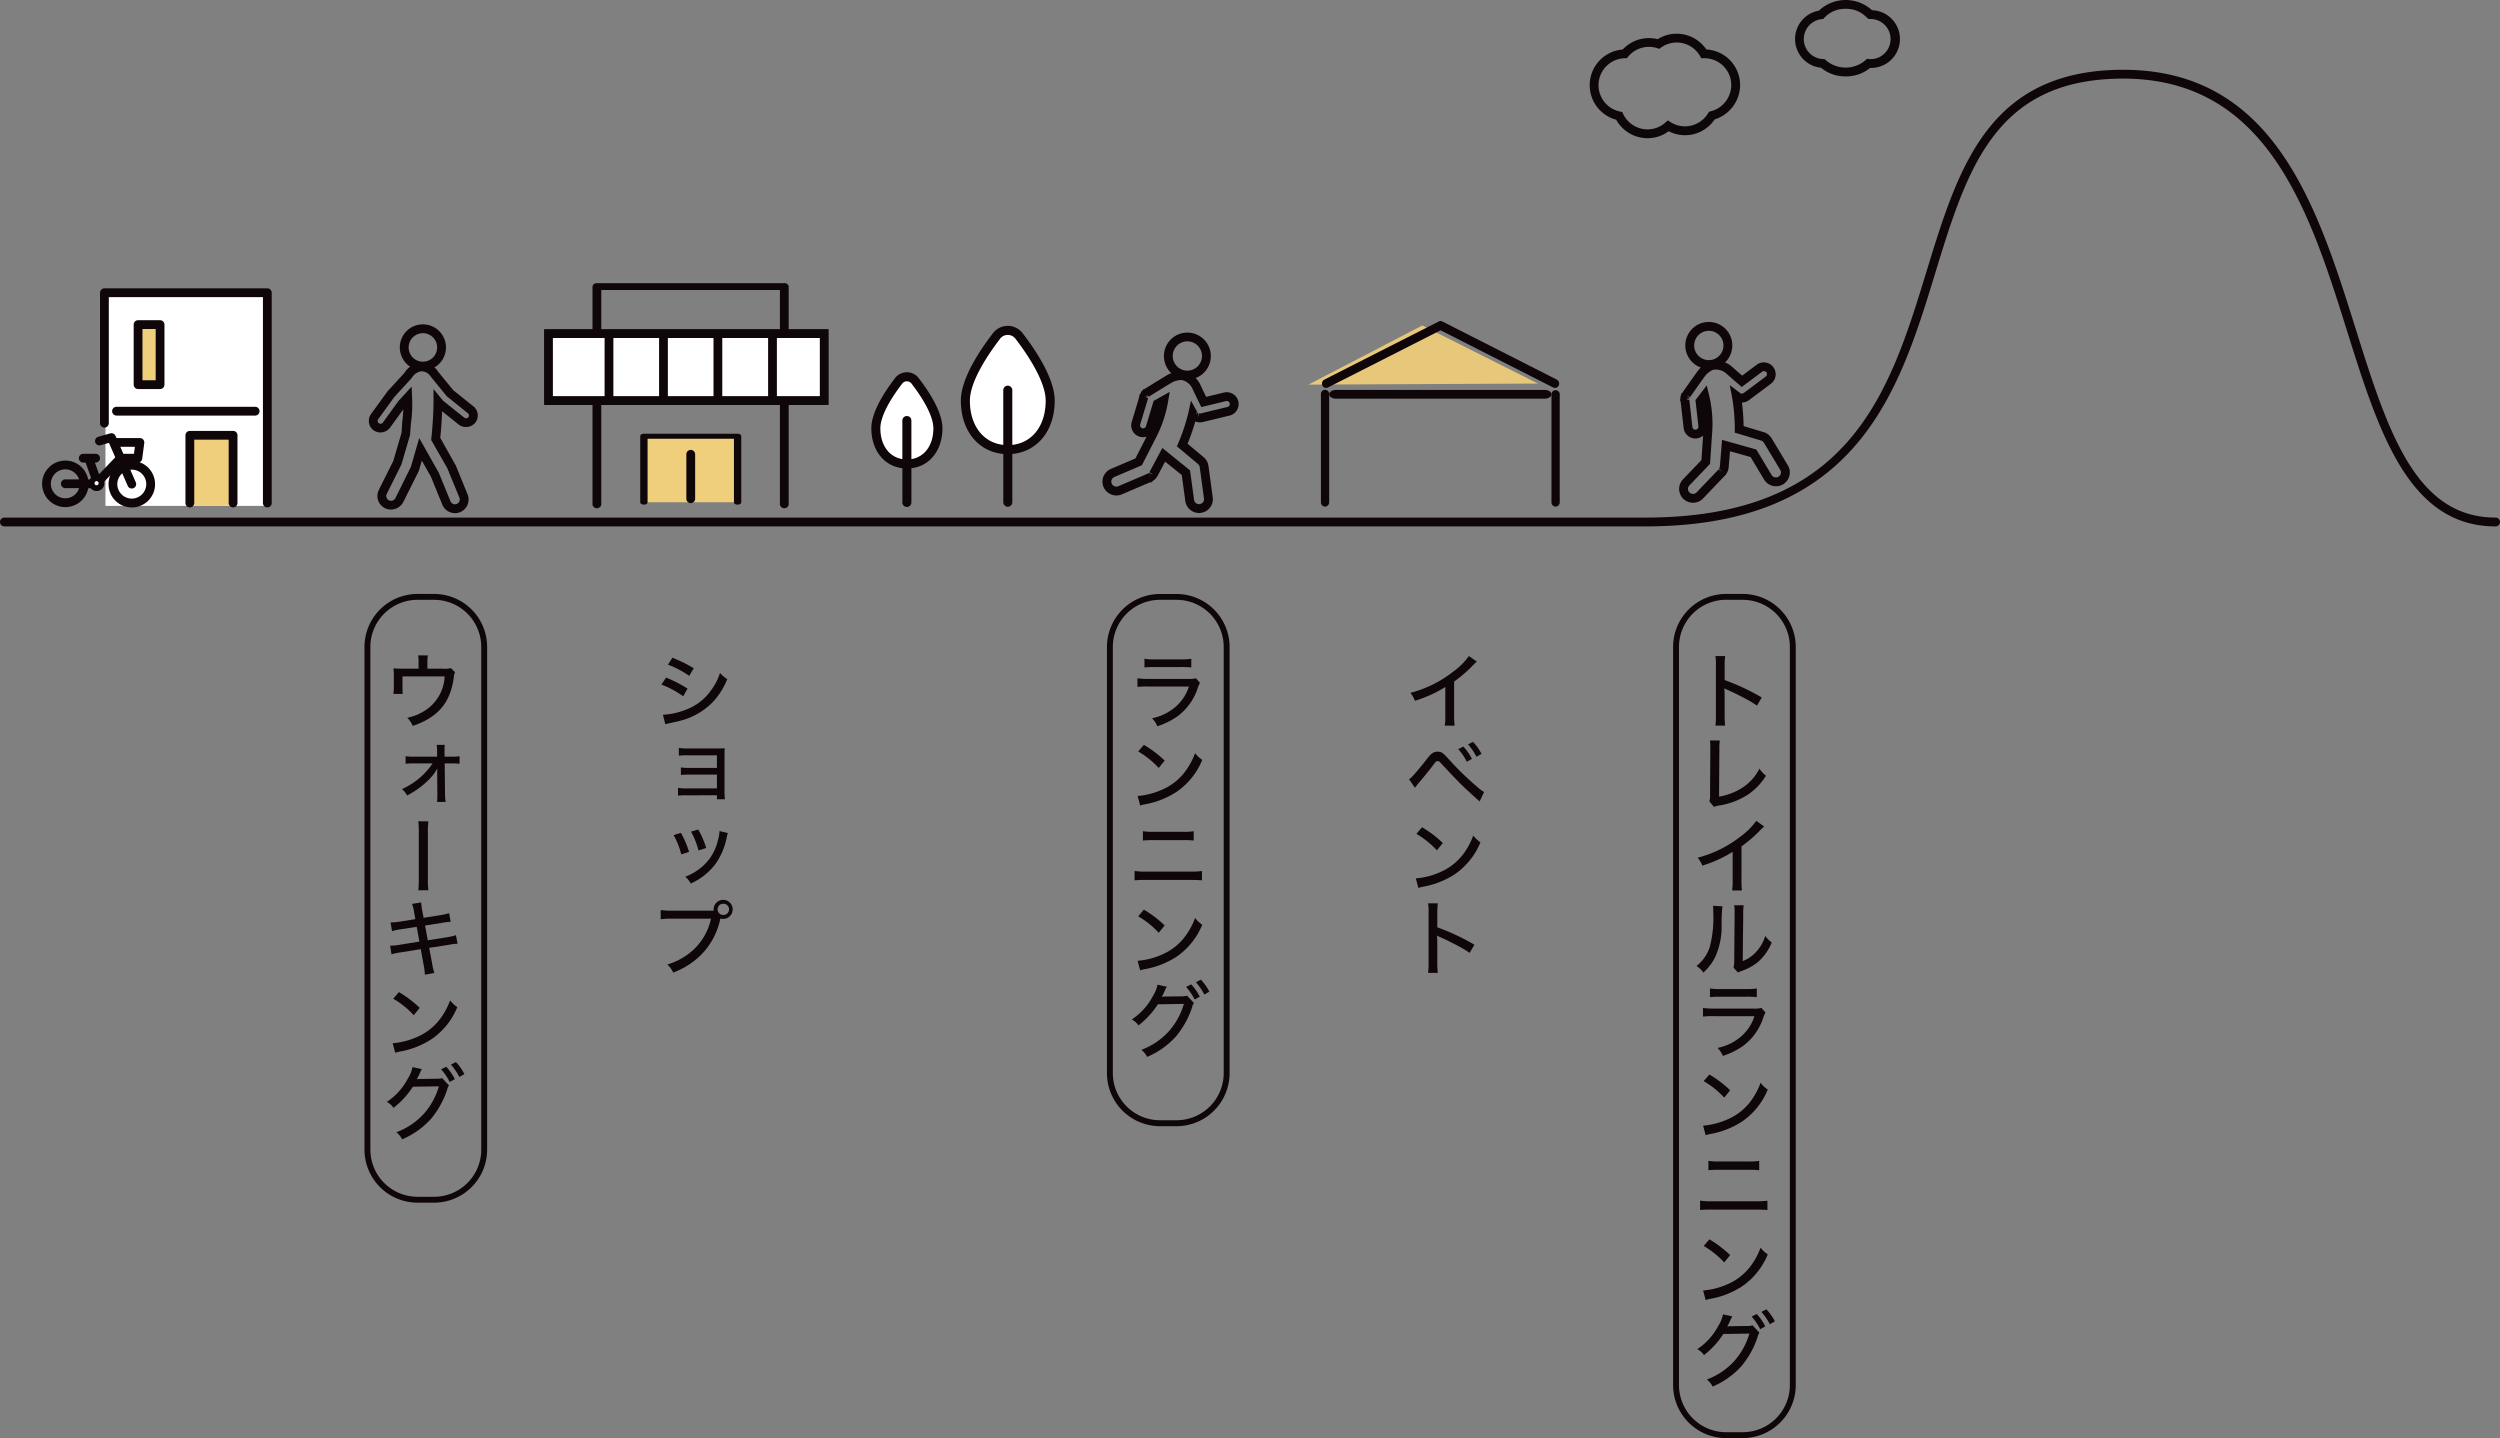 <svg id="グループ_354" data-name="グループ 354" xmlns="http://www.w3.org/2000/svg" xmlns:xlink="http://www.w3.org/1999/xlink" width="424.662" height="244.285" viewBox="0 0 424.662 244.285">
  <rect x="0" y="0" width="424.662" height="244.285" fill="#808080" stroke="none"/>
  <defs>
    <clipPath id="clip-path">
      <rect id="長方形_1954" data-name="長方形 1954" width="424.662" height="244.285" fill="none"/>
    </clipPath>
  </defs>
  <rect id="長方形_1949" data-name="長方形 1949" width="15.434" height="11.236" transform="translate(109.618 74.078)" fill="#efce7c"/>
  <g id="グループ_358" data-name="グループ 358">
    <g id="グループ_357" data-name="グループ 357" clip-path="url(#clip-path)">
      <path id="パス_1055" data-name="パス 1055" d="M117.334,76.425a.746.746,0,0,1,.746.746v7.551a.746.746,0,0,1-1.492,0V77.171a.746.746,0,0,1,.746-.746" fill="#0e0608"/>
      <path id="パス_1056" data-name="パス 1056" d="M101.391,48.1h31.833a.678.678,0,0,1,.746.578V85.756a.77.77,0,0,1-1.491,0v-36.5H102.137v36.5a.771.771,0,0,1-1.492,0V48.681a.678.678,0,0,1,.746-.578" fill="#0e0608"/>
      <rect id="長方形_1950" data-name="長方形 1950" width="46.843" height="11.381" rx="0.011" transform="translate(93.167 56.661)" fill="#fff"/>
      <path id="パス_1057" data-name="パス 1057" d="M140,68.792H92.428l-.011-.761V55.922l.761-.012h47.571l.011.762V68.781Zm-46.082-1.5H139.26V57.41H93.917Z" fill="#0e0608"/>
      <path id="パス_1058" data-name="パス 1058" d="M109.376,73.925h15.917c.206,0,.372.078.372.174V85.294c0,.1-.166.174-.372.174s-.373-.078-.373-.174V74.274H109.749v11.02c0,.1-.167.174-.373.174S109,85.39,109,85.294V74.1c0-.1.167-.174.373-.174" fill="#0e0608"/>
      <path id="パス_1059" data-name="パス 1059" d="M125.293,85.718c-.367,0-.623-.174-.623-.424V74.523H110V85.294c0,.25-.257.424-.623.424s-.623-.174-.623-.424V74.1c0-.25.256-.424.623-.424h15.917c.366,0,.622.174.622.424V85.294c0,.25-.256.424-.622.424m-.123-.516a.6.6,0,0,0,.245,0V74.189a.5.5,0,0,0-.122-.014h-.123Zm-15.917,0a.6.6,0,0,0,.246,0V74.175h-.123a.453.453,0,0,0-.123.015Z" fill="#0e0608"/>
      <path id="パス_1060" data-name="パス 1060" d="M154.783,64.054s5.06,4.937,4.567,9.331-2.3,5.43-4.913,5.43c0,0-5.892-.393-5.5-5.406s4.27-9.355,4.27-9.355Z" fill="#fff"/>
      <path id="パス_1061" data-name="パス 1061" d="M152.009,64.266c-1.824,2.381-4,5.783-4,8.47,0,3.736,2.132,6.424,5.271,6.8v5.837a.768.768,0,0,0,1.535,0V79.537c3.139-.377,5.271-3.065,5.271-6.8,0-2.687-2.174-6.089-4-8.47a2.527,2.527,0,0,0-4.081,0m1.273,7.143v6.577c-2.263-.37-3.736-2.383-3.736-5.25,0-1.761,1.307-4.437,3.681-7.537a1,1,0,0,1,1.644,0c2.375,3.1,3.682,5.776,3.682,7.537,0,2.867-1.473,4.879-3.736,5.25V71.409a.768.768,0,0,0-1.535,0" fill="#0e0608"/>
      <path id="パス_1062" data-name="パス 1062" d="M172.258,56.12s5.516,6.785,6.009,10.107-.308,9.362-6.779,10.286-7.519-8.352-7.519-8.352,1.109-5.515,3.359-8.257a21.161,21.161,0,0,0,2.711-3.784Z" fill="#fff"/>
      <path id="パス_1063" data-name="パス 1063" d="M170.424,77.108v8.229a.768.768,0,0,0,1.535,0V77.108c4.278-.386,7.2-3.994,7.2-9.045,0-3.593-2.94-8.186-5.406-11.406a3.174,3.174,0,0,0-5.132,0c-2.466,3.22-5.406,7.813-5.406,11.406,0,5.051,2.926,8.659,7.205,9.045m0-10.859v9.319c-3.422-.379-5.67-3.3-5.67-7.5,0-3.329,3.189-7.991,5.09-10.473a1.641,1.641,0,0,1,2.694,0c1.9,2.482,5.09,7.144,5.09,10.473,0,4.208-2.247,7.126-5.669,7.5V66.249a.768.768,0,0,0-1.535,0" fill="#0e0608"/>
      <rect id="長方形_1951" data-name="長方形 1951" width="27.183" height="36.205" transform="translate(17.914 49.727)" fill="#fff"/>
      <rect id="長方形_1952" data-name="長方形 1952" width="3.737" height="10.306" transform="translate(23.454 55.137)" fill="#efce7c"/>
      <rect id="長方形_1953" data-name="長方形 1953" width="7.511" height="11.991" transform="translate(32.164 73.941)" fill="#efce7c"/>
      <path id="パス_1064" data-name="パス 1064" d="M17.736,48.981H45.41a.746.746,0,0,1,.746.746V85.446a.746.746,0,1,1-1.492,0V50.473H18.482v21.41a.746.746,0,0,1-1.492,0V49.727a.746.746,0,0,1,.746-.746" fill="#0e0608"/>
      <path id="パス_1065" data-name="パス 1065" d="M32.247,73.195h7.345a.746.746,0,0,1,.746.746v11.5a.746.746,0,1,1-1.492,0V74.687H32.993V85.446a.746.746,0,1,1-1.492,0v-11.5a.746.746,0,0,1,.746-.746" fill="#0e0608"/>
      <path id="パス_1066" data-name="パス 1066" d="M27.191,66.084a.745.745,0,0,0,.746-.745v-10.2a.746.746,0,0,0-.746-.746H23.454a.746.746,0,0,0-.746.746v10.2a.745.745,0,0,0,.746.745Zm-.746-1.491H24.2v-8.71h2.246Z" fill="#0e0608"/>
      <path id="パス_1067" data-name="パス 1067" d="M19.793,69.1H43.341a.746.746,0,0,1,0,1.492H19.793a.746.746,0,0,1,0-1.492" fill="#0e0608"/>
      <path id="パス_1068" data-name="パス 1068" d="M16.044,82.083a.367.367,0,1,0,.367-.364.367.367,0,0,0-.367.364" fill="#fff"/>
      <path id="パス_1069" data-name="パス 1069" d="M7.157,82.192a3.95,3.95,0,0,0,7.829.745h.208a.759.759,0,0,0,.191-.027,1.314,1.314,0,0,0,1.026.5,1.328,1.328,0,0,0,1.325-1.325,1.345,1.345,0,0,0-.031-.278c.019-.017.039-.03.058-.049l.975-1.021A3.951,3.951,0,1,0,23.7,78.519a.741.741,0,0,0,.454-.588l.352-2.677a.746.746,0,0,0-.74-.843h-3.98l-.165-.377a.226.226,0,0,0-.011-.022c-.013-.024-.026-.047-.041-.07a.542.542,0,0,0-.035-.057.716.716,0,0,0-.052-.058c-.016-.017-.031-.034-.047-.049s-.039-.031-.059-.046-.037-.027-.057-.039a.507.507,0,0,0-.066-.033.6.6,0,0,0-.063-.028c-.023-.008-.046-.014-.069-.02a.583.583,0,0,0-.07-.015c-.023,0-.046,0-.071-.007s-.05,0-.076,0-.044,0-.065.007a.784.784,0,0,0-.082.015l-.023,0-2.051.584a.746.746,0,0,0,.2,1.463.722.722,0,0,0,.2-.029l1.424-.405,1.073,2.458-2.752,2.879-.706-1.985h.118a.746.746,0,0,0,0-1.492H14.142a.746.746,0,0,0,0,1.492h.4l.918,2.58a1.394,1.394,0,0,0-.211.292c-.018,0-.038-.006-.058-.006h-.21a3.95,3.95,0,0,0-7.829.746m15.76-6.29-.155,1.186H20.955L20.438,75.9Zm-2.986,6.339a2.441,2.441,0,0,1,.842-1.839l.932,2.137a.746.746,0,1,0,1.368-.6l-.932-2.136a2.263,2.263,0,0,1,.248-.025,2.459,2.459,0,1,1-2.458,2.459m-3.886-.158a.367.367,0,1,1,.366.368.366.366,0,0,1-.366-.368m-7.4.109a2.452,2.452,0,0,1,4.789-.75l-2.327-.005h0a.746.746,0,0,0,0,1.492l2.333,0a2.452,2.452,0,0,1-4.792-.742" fill="#0e0608"/>
      <path id="パス_1070" data-name="パス 1070" d="M279.853,23.478a6.107,6.107,0,0,1-5.318-3.14,6.076,6.076,0,0,1,1.1-11.926,6.14,6.14,0,0,1,5.957-1.76,6.024,6.024,0,0,1,3.218-.924A6.088,6.088,0,0,1,289.844,8.4a6.068,6.068,0,0,1,5.739,6.069,6.148,6.148,0,0,1-4.321,5.813,6.065,6.065,0,0,1-7.81,2.012,6.047,6.047,0,0,1-3.6,1.182m.239-15.514a4.558,4.558,0,0,0-3.524,1.659l-.219.264-.343.008a4.576,4.576,0,0,0-.81,9.059l.365.075.161.337a4.6,4.6,0,0,0,4.131,2.612,4.55,4.55,0,0,0,3.028-1.149l.424-.376.477.3a4.546,4.546,0,0,0,2.444.711,4.609,4.609,0,0,0,3.918-2.219l.16-.264.3-.075a4.629,4.629,0,0,0,3.478-4.439A4.551,4.551,0,0,0,292.72,11.2a4.6,4.6,0,0,0-3.286-1.311l-.442.007-.219-.383a4.57,4.57,0,0,0-6.618-1.438l-.307.22-.36-.116a4.523,4.523,0,0,0-1.4-.22" fill="#0d0709"/>
      <path id="パス_1071" data-name="パス 1071" d="M313.514,12.979a6.468,6.468,0,0,1-4.19-1.471,4.9,4.9,0,0,1-.358-9.7,6.639,6.639,0,0,1,9.026-.072,4.9,4.9,0,0,1-.319,9.8,6.472,6.472,0,0,1-4.159,1.443m0-11.479A4.781,4.781,0,0,0,309.907,3l-.191.22-.288.035a3.4,3.4,0,0,0,.242,6.777l.28.013.2.193a5.168,5.168,0,0,0,6.732-.007l.247-.238.34.031a3.31,3.31,0,0,0,2.557-.863,3.407,3.407,0,0,0-2.286-5.93h-.34l-.3-.254A4.783,4.783,0,0,0,313.514,1.5" fill="#0d0709"/>
      <path id="パス_1072" data-name="パス 1072" d="M130.474,67.622V57.272c0-.181.334-.327.746-.327s.746.146.746.327v10.35c0,.181-.334.328-.746.328s-.746-.147-.746-.328" fill="#0e0608"/>
      <path id="パス_1073" data-name="パス 1073" d="M121.2,67.622V57.272c0-.181.334-.327.746-.327s.746.146.746.327v10.35c0,.181-.334.328-.746.328s-.746-.147-.746-.328" fill="#0e0608"/>
      <path id="パス_1074" data-name="パス 1074" d="M111.954,67.622V57.272c0-.181.334-.327.746-.327s.746.146.746.327v10.35c0,.181-.334.328-.746.328s-.746-.147-.746-.328" fill="#0e0608"/>
      <path id="パス_1075" data-name="パス 1075" d="M102.7,67.622V57.272c0-.181.334-.327.746-.327s.746.146.746.327v10.35c0,.181-.334.328-.746.328s-.746-.147-.746-.328" fill="#0e0608"/>
      <path id="パス_1076" data-name="パス 1076" d="M71.834,62.938a3.921,3.921,0,1,1,3.921-3.922,3.926,3.926,0,0,1-3.921,3.922m0-6.342a2.421,2.421,0,1,0,2.421,2.42,2.423,2.423,0,0,0-2.421-2.42" fill="#0e0608"/>
      <path id="パス_1077" data-name="パス 1077" d="M77.279,87.162a2.31,2.31,0,0,1-2.146-1.443l-1.95-4.776-1.528-2.694-.483,1.644a2.322,2.322,0,0,1-.1.244L68.5,85.285a2.361,2.361,0,0,1-3.11,1.037,2.319,2.319,0,0,1-1.036-3.109l2.452-4.907,1.4-4.8.127-1.881c.091-.705.15-1.4.177-2.1l-2.262,3.132a2.044,2.044,0,0,1-2.774.446,1.991,1.991,0,0,1-.446-2.776l2.8-3.851c-.017.018,0-.009.033-.045l2.85-3.1a3.722,3.722,0,0,1,2.577-1.74,3.309,3.309,0,0,1,3.119,1.529L76.99,66.28l3.425,2.743a1.986,1.986,0,0,1,.308,2.794,2.044,2.044,0,0,1-2.794.308L75.1,69.861c-.068,1.69-.211,3.634-.318,4.511l2.639,4.7,2,4.9a2.32,2.32,0,0,1-2.145,3.2M71.208,74.414l3.322,5.877,1.992,4.862a.83.83,0,0,0,1.063.448.819.819,0,0,0,.451-1.067l-2.058-5.009L73.25,74.751l.017-.343c.118-.727.376-4.2.375-6.21l0-2.107,1.568,1.919a.539.539,0,0,0,.087.083l3.573,2.862a.5.5,0,0,0,.684-.077.472.472,0,0,0,.1-.357h0a.478.478,0,0,0-.18-.327l-3.6-2.9-2.721-3.344a1.829,1.829,0,0,0-1.72-.863,2.4,2.4,0,0,0-1.5,1.115l-.079.1-2.883,3.141L64.244,71.21a.49.49,0,0,0,.11.682.5.5,0,0,0,.681-.109l2.653-3.667,2.231-2.44.082,1.8a24.319,24.319,0,0,1-.18,4.34l-.027.147-.143,1.942-1.468,5.009L65.7,83.883a.819.819,0,0,0,.365,1.1.827.827,0,0,0,1.1-.365L69.8,79.294ZM69.79,71.98l-.032.106a.481.481,0,0,0,.032-.106" fill="#0e0608"/>
      <path id="パス_1078" data-name="パス 1078" d="M423.912,89.418c-14.813,0-19.873-16.13-25.231-33.207-6.3-20.089-13.447-42.858-38.016-42.858-21.827,0-26.524,15.349-31.963,33.124-6.16,20.128-13.142,42.941-49.232,42.941H.75a.75.75,0,0,1,0-1.5H279.47c34.981,0,41.5-21.291,47.8-41.881,5.38-17.58,10.461-34.184,33.4-34.184,25.671,0,32.99,23.327,39.447,43.909,5.413,17.255,10.089,32.156,23.8,32.156a.75.75,0,0,1,0,1.5" fill="#0e0608"/>
      <path id="パス_1079" data-name="パス 1079" d="M290.266,62.673a3.992,3.992,0,1,1,.771-.075h0a4.048,4.048,0,0,1-.77.074m.005-6.48a2.49,2.49,0,1,0,.476,4.934,2.589,2.589,0,0,0,.62-.209,2.491,2.491,0,0,0-1.1-4.725" fill="#0e0608"/>
      <path id="パス_1080" data-name="パス 1080" d="M287.583,85.4a2.36,2.36,0,0,1-1.629-.651,2.351,2.351,0,0,1-.073-3.326l3.131-3.273.026-.372c.066-.978.184-2.706.257-3.774a1.958,1.958,0,0,1-.412.271,2.015,2.015,0,0,1-2.893-1.582l-.519-4.545-.091-.023.107-.948.054-.005.07-.372.106.009c.02-.035.044-.073.071-.111a.99.99,0,0,1,.082-.124c0-.007,2.187-3.126,2.523-3.562a4.857,4.857,0,0,1,2.194-1.644,4.077,4.077,0,0,1,3.591.9c.307.281,1.161,1.024,1.753,1.537l2.5-1.867a2.015,2.015,0,0,1,2.413,3.227l-3.763,2.812a1.945,1.945,0,0,1-.282.177l-.1.049a1.755,1.755,0,0,1-.223.085l-.1.027a1.857,1.857,0,0,1-.217.042l-.119.014c-.045,0-.094.006-.145.006a37.769,37.769,0,0,1,.287,4l3.529,1.068a1.6,1.6,0,0,1,.285.121,2.577,2.577,0,0,1,.387.252,2.518,2.518,0,0,1,.328.322,2.325,2.325,0,0,1,.218.3l2.762,4.6a2.353,2.353,0,0,1-.806,3.226c-.065.037-.116.066-.169.092a2.363,2.363,0,0,1-3.059-.9l-2.29-3.818-3.5-.986-.234,2.789c-.006.057-.017.122-.029.185a2.543,2.543,0,0,1-.081.3,2.43,2.43,0,0,1-.131.313c-.064.115-.1.172-.135.227l-.05.108-3.923,4.1a2.325,2.325,0,0,1-1.7.725m2.324-19.919.371,1.512a20.6,20.6,0,0,1,.574,6.206c-.006.106-.218,3.225-.318,4.681l-.063.914-3.507,3.667a.851.851,0,0,0,.026,1.2.856.856,0,0,0,.967.15.84.84,0,0,0,.235-.174l3.745-3.915.651.383L292,79.64l.064-.11c0-.009.017-.039.029-.071l.063-.308.358-4.433,5.824,1.643,2.6,4.328a.855.855,0,0,0,1.106.326.885.885,0,0,0,.45-.557.848.848,0,0,0-.1-.647l-2.763-4.6a.663.663,0,0,0-.065-.091.8.8,0,0,0-.113-.117.937.937,0,0,0-.142-.1.919.919,0,0,0-.148-.064l-4.483-1.346,0-.556a32.889,32.889,0,0,0-.473-5.55l-.385-1.968,1.893,1.439a1.017,1.017,0,0,0,.118.018l.3-.066,3.807-2.846a.517.517,0,0,0,.105-.721.515.515,0,0,0-.721-.1l-3.463,2.59-.456-.394c-.465-.4-1.831-1.584-2.241-1.959a2.675,2.675,0,0,0-2.153-.567,3.425,3.425,0,0,0-1.432,1.123c-.278.362-2.164,3.05-2.5,3.53l-.474-.24-.007.043.411.308-.037.094-.433-.056-.01.058.429.081-.458.093v.038l.456.019.521,4.629a.522.522,0,0,0,.57.455.506.506,0,0,0,.169-.05.516.516,0,0,0,.285-.519l-.5-4.462Z" fill="#0e0608"/>
      <path id="パス_1081" data-name="パス 1081" d="M291.389,123.25a13.1,13.1,0,0,0,.085-1.793v-8.334a8.928,8.928,0,0,0-.085-1.68h1.653a13.377,13.377,0,0,0-.084,1.709v2.368a37.661,37.661,0,0,1,6.3,2.955l-.812,1.386a17.1,17.1,0,0,0-1.738-1.064c-1.064-.574-2.591-1.332-3.347-1.652a1.8,1.8,0,0,1-.449-.239,4.553,4.553,0,0,0,.029.545c0,.127.013.561.013.7v3.305a16.265,16.265,0,0,0,.084,1.793Z" fill="#0e0608"/>
      <path id="パス_1082" data-name="パス 1082" d="M292.132,125.793a10.84,10.84,0,0,0-.07,1.668l-.056,7.857a10.467,10.467,0,0,0,3.894-1.47,8.371,8.371,0,0,0,2.969-3.278,4.888,4.888,0,0,0,1.107,1.2,10.67,10.67,0,0,1-3.026,3.18,12.652,12.652,0,0,1-5,1.891,3.571,3.571,0,0,0-.812.224l-.771-.939a3.533,3.533,0,0,0,.113-1.219l.042-7.424v-.377a10.2,10.2,0,0,0-.056-1.332Z" fill="#0e0608"/>
      <path id="パス_1083" data-name="パス 1083" d="M299.668,140.383a6.819,6.819,0,0,0-.631.6,22.394,22.394,0,0,1-3.222,2.787v5.644a13.8,13.8,0,0,0,.084,1.85h-1.667a11.79,11.79,0,0,0,.084-1.85V144.7a21.8,21.8,0,0,1-5.154,2.338,4.821,4.821,0,0,0-.784-1.343,19.9,19.9,0,0,0,7.311-3.629,11.445,11.445,0,0,0,2.634-2.633Z" fill="#0e0608"/>
      <path id="パス_1084" data-name="パス 1084" d="M292.581,153.947a26.859,26.859,0,0,0-.141,3.109,12.377,12.377,0,0,1-1.148,5.631,9.051,9.051,0,0,1-1.948,2.522,3.889,3.889,0,0,0-1.176-1.119,6.738,6.738,0,0,0,2.255-3.209,19.352,19.352,0,0,0,.6-5.9,11.209,11.209,0,0,0-.042-1.121Zm3.613-.168a9.655,9.655,0,0,0-.084,1.695l-.084,7.774a5.739,5.739,0,0,0,2.325-1.61,6.739,6.739,0,0,0,1.5-2.662,4.962,4.962,0,0,0,1.107,1.121,8.837,8.837,0,0,1-2.158,3.151,8.714,8.714,0,0,1-3,1.695,4,4,0,0,0-.574.252l-.757-.826a5.074,5.074,0,0,0,.113-1.276l.07-7.632v-.336a8.072,8.072,0,0,0-.07-1.36Z" fill="#0e0608"/>
      <path id="パス_1085" data-name="パス 1085" d="M289.275,171.224a14.451,14.451,0,0,0,1.932.1h6.7a4.232,4.232,0,0,0,1.3-.113l.687.785a4.924,4.924,0,0,0-.378.883,9.787,9.787,0,0,1-3.32,4.705,12.62,12.62,0,0,1-3.544,1.779,4.12,4.12,0,0,0-.9-1.357,8.706,8.706,0,0,0,3.965-1.92,7.525,7.525,0,0,0,2.3-3.475h-6.836a14.882,14.882,0,0,0-1.9.07Zm1.19-3.318a9.449,9.449,0,0,0,1.751.1h4.44a10.94,10.94,0,0,0,1.765-.1v1.471a14.792,14.792,0,0,0-1.751-.071H292.2a17,17,0,0,0-1.736.071Z" fill="#0e0608"/>
      <path id="パス_1086" data-name="パス 1086" d="M289.3,191.207a12.7,12.7,0,0,0,4.118-1.051,9.62,9.62,0,0,0,4.175-3.4,12.232,12.232,0,0,0,1.47-2.83,4.693,4.693,0,0,0,1.219,1.151,12.155,12.155,0,0,1-4.37,5.433,14.471,14.471,0,0,1-5.3,2.1,5.782,5.782,0,0,0-.883.225Zm1.064-8.686a19.111,19.111,0,0,1,3.53,2.676l-1.009,1.246a15.211,15.211,0,0,0-3.487-2.8Z" fill="#0e0608"/>
      <path id="パス_1087" data-name="パス 1087" d="M288.785,203.945a12.021,12.021,0,0,0,2,.111h7.368a14.465,14.465,0,0,0,2.072-.1v1.582c-.49-.041-1.12-.069-2.058-.069h-7.41a18.386,18.386,0,0,0-1.975.069Zm1.414-6.752a11.288,11.288,0,0,0,1.947.1h4.791a10.288,10.288,0,0,0,1.891-.1v1.582a16.491,16.491,0,0,0-1.863-.068h-4.847a16.543,16.543,0,0,0-1.919.068Z" fill="#0e0608"/>
      <path id="パス_1088" data-name="パス 1088" d="M289.3,219.207a12.7,12.7,0,0,0,4.118-1.051,9.62,9.62,0,0,0,4.175-3.4,12.232,12.232,0,0,0,1.47-2.83,4.693,4.693,0,0,0,1.219,1.151,12.155,12.155,0,0,1-4.37,5.433,14.471,14.471,0,0,1-5.3,2.1,5.782,5.782,0,0,0-.883.225Zm1.064-8.686a19.111,19.111,0,0,1,3.53,2.676l-1.009,1.246a15.211,15.211,0,0,0-3.487-2.8Z" fill="#0e0608"/>
      <path id="パス_1089" data-name="パス 1089" d="M294.275,223.611a2.407,2.407,0,0,0-.294.533,11.673,11.673,0,0,1-.575,1.176,4.413,4.413,0,0,1,.6-.041l2.787-.043a2.552,2.552,0,0,0,.9-.111l1.177,1.246a2.068,2.068,0,0,0-.322.769A15.191,15.191,0,0,1,295.858,232a13.731,13.731,0,0,1-4.945,3.529,3.53,3.53,0,0,0-.98-1.2,11.843,11.843,0,0,0,4.846-3.348,12.227,12.227,0,0,0,2.381-4.455l-4.426.07a14.187,14.187,0,0,1-3.292,3.586,3.093,3.093,0,0,0-1.134-1.009,10.764,10.764,0,0,0,3.586-3.977,5.814,5.814,0,0,0,.784-1.934Zm4.132-.406a9.328,9.328,0,0,1,1.456,2.1l-.868.477a10.3,10.3,0,0,0-1.457-2.145Zm1.639-.8a8.7,8.7,0,0,1,1.442,2.045l-.854.49a10.609,10.609,0,0,0-1.429-2.1Z" fill="#0e0608"/>
      <path id="パス_1090" data-name="パス 1090" d="M75.286,113.587a3.873,3.873,0,0,0,1.3-.1l.714.7a1.841,1.841,0,0,0-.2.728,11.718,11.718,0,0,1-.812,3.208c-1.009,2.437-2.984,4.1-6.177,5.183a4.447,4.447,0,0,0-.925-1.387,8.714,8.714,0,0,0,3.026-1.233,7.251,7.251,0,0,0,3.319-5.785H68.367v1.6c0,.546.014,1.065.042,1.372H66.826a9.752,9.752,0,0,0,.07-1.4v-1.7a10.54,10.54,0,0,0-.056-1.246,13.078,13.078,0,0,0,1.428.056H71.1v-.98a7.432,7.432,0,0,0-.07-1.275h1.653a7.141,7.141,0,0,0-.084,1.275v.98Z" fill="#0e0608"/>
      <path id="パス_1091" data-name="パス 1091" d="M70.159,129.674a8.438,8.438,0,0,0-1.261.07v-1.3a6.194,6.194,0,0,0,1.261.084h4.09V127.7a8.668,8.668,0,0,0-.07-1.176h1.373a8.109,8.109,0,0,0-.042.91v.253l.014.84H76.8a7.243,7.243,0,0,0,1.26-.07v1.288a7.759,7.759,0,0,0-1.26-.07H75.538l.056,5.169a10,10,0,0,0,.1,1.373H74.235A9.474,9.474,0,0,0,74.291,135v-.181l-.028-3.5c0-.126.014-.659.028-.8-.028.055-.028.055-.1.182a8.452,8.452,0,0,1-1.317,1.708,14.75,14.75,0,0,1-3.726,2.718,3.419,3.419,0,0,0-.868-1.093,12.28,12.28,0,0,0,5.2-4.356Z" fill="#0e0608"/>
      <path id="パス_1092" data-name="パス 1092" d="M72.765,139.514a15.288,15.288,0,0,0-.084,2.046v7.6a14.912,14.912,0,0,0,.084,2.06H71.056a20.093,20.093,0,0,0,.084-2.087v-7.564a17.264,17.264,0,0,0-.084-2.06Z" fill="#0e0608"/>
      <path id="パス_1093" data-name="パス 1093" d="M70.341,154.956a6.141,6.141,0,0,0-.35-1.415l1.555-.252a9.61,9.61,0,0,0,.182,1.415l.224,1.2,2.759-.434a11.649,11.649,0,0,0,1.583-.35l.252,1.457a11.267,11.267,0,0,0-1.582.2l-2.76.435.462,2.508,3.18-.5a10.739,10.739,0,0,0,1.6-.364l.28,1.443a11.177,11.177,0,0,0-1.6.21l-3.222.5.491,2.592a9.416,9.416,0,0,0,.392,1.68l-1.611.281a11.32,11.32,0,0,0-.224-1.7l-.477-2.633-3.417.546a11.018,11.018,0,0,0-1.555.323l-.238-1.457a9.856,9.856,0,0,0,1.611-.154l3.361-.547-.448-2.507-2.549.392a14.488,14.488,0,0,0-1.653.336l-.238-1.471a12.146,12.146,0,0,0,1.667-.153l2.535-.406Z" fill="#0e0608"/>
      <path id="パス_1094" data-name="パス 1094" d="M66.7,177.207a12.652,12.652,0,0,0,4.118-1.051,9.61,9.61,0,0,0,4.174-3.4,12.235,12.235,0,0,0,1.471-2.83,4.7,4.7,0,0,0,1.218,1.15,12.151,12.151,0,0,1-4.37,5.434,14.481,14.481,0,0,1-5.295,2.1,5.787,5.787,0,0,0-.882.224Zm1.064-8.685a19.1,19.1,0,0,1,3.53,2.676l-1.009,1.246a15.231,15.231,0,0,0-3.487-2.8Z" fill="#0e0608"/>
      <path id="パス_1095" data-name="パス 1095" d="M71.672,181.612a2.416,2.416,0,0,0-.294.532,11.724,11.724,0,0,1-.575,1.177,4.209,4.209,0,0,1,.6-.042l2.787-.042a2.582,2.582,0,0,0,.9-.112l1.177,1.246a2.063,2.063,0,0,0-.323.77A15.182,15.182,0,0,1,73.255,190a13.742,13.742,0,0,1-4.945,3.529,3.533,3.533,0,0,0-.98-1.2,11.827,11.827,0,0,0,4.846-3.348,12.221,12.221,0,0,0,2.382-4.455l-4.427.07a14.152,14.152,0,0,1-3.292,3.586,3.082,3.082,0,0,0-1.134-1.008,10.767,10.767,0,0,0,3.586-3.978,5.8,5.8,0,0,0,.784-1.934Zm4.132-.406a9.324,9.324,0,0,1,1.457,2.1l-.868.477a10.372,10.372,0,0,0-1.457-2.144Zm1.639-.8a8.715,8.715,0,0,1,1.443,2.045l-.855.49a10.685,10.685,0,0,0-1.428-2.1Z" fill="#0e0608"/>
      <path id="パス_1096" data-name="パス 1096" d="M250.86,112.383a7.1,7.1,0,0,0-.631.6,22.517,22.517,0,0,1-3.222,2.788v5.644a13.638,13.638,0,0,0,.084,1.85h-1.667a11.934,11.934,0,0,0,.084-1.85V116.7a21.8,21.8,0,0,1-5.154,2.339,4.805,4.805,0,0,0-.785-1.344,19.909,19.909,0,0,0,7.312-3.628,11.446,11.446,0,0,0,2.634-2.634Z" fill="#0e0608"/>
      <path id="パス_1097" data-name="パス 1097" d="M239.345,132.362a2.737,2.737,0,0,0,.49-.392c.392-.392,1.765-2.017,2.451-2.928.813-1.079,1.219-1.358,1.919-1.358.645,0,.939.195,1.975,1.372a48.262,48.262,0,0,0,4.638,4.511,7.58,7.58,0,0,0,1.274.967l-.757,1.61-1.345-1.219c-1.33-1.19-2.661-2.521-4.608-4.622-.911-.994-.924-1.009-1.177-1.009s-.308.057-.9.855c-.589.77-1.583,2-2.522,3.1l-.434.56Zm9.231-5.547a9.349,9.349,0,0,1,1.456,2.1l-.868.477a10.269,10.269,0,0,0-1.457-2.144Zm1.639-.8a8.661,8.661,0,0,1,1.442,2.045l-.854.49a10.682,10.682,0,0,0-1.429-2.1Z" fill="#0e0608"/>
      <path id="パス_1098" data-name="パス 1098" d="M240.494,149.207a12.652,12.652,0,0,0,4.118-1.051,9.618,9.618,0,0,0,4.175-3.4,12.272,12.272,0,0,0,1.47-2.83,4.705,4.705,0,0,0,1.219,1.15,12.159,12.159,0,0,1-4.371,5.434,14.481,14.481,0,0,1-5.295,2.1,5.788,5.788,0,0,0-.882.224Zm1.064-8.685a19.1,19.1,0,0,1,3.53,2.676l-1.009,1.246a15.231,15.231,0,0,0-3.487-2.8Z" fill="#0e0608"/>
      <path id="パス_1099" data-name="パス 1099" d="M242.581,165.251a13.128,13.128,0,0,0,.084-1.793v-8.334a8.977,8.977,0,0,0-.084-1.681h1.653a13.2,13.2,0,0,0-.084,1.709v2.368a37.74,37.74,0,0,1,6.3,2.955l-.812,1.386A17.1,17.1,0,0,0,247.9,160.8c-1.065-.574-2.591-1.331-3.348-1.652a1.75,1.75,0,0,1-.448-.239,4.723,4.723,0,0,0,.028.546c0,.126.014.561.014.7v3.306a16.031,16.031,0,0,0,.084,1.793Z" fill="#0e0608"/>
      <path id="パス_1100" data-name="パス 1100" d="M193.214,115.225a14.484,14.484,0,0,0,1.932.1h6.7a4.245,4.245,0,0,0,1.3-.112l.686.784a5,5,0,0,0-.378.883,9.79,9.79,0,0,1-3.32,4.706,12.62,12.62,0,0,1-3.544,1.779,4.136,4.136,0,0,0-.9-1.358,8.706,8.706,0,0,0,3.964-1.919,7.536,7.536,0,0,0,2.3-3.475h-6.836a14.7,14.7,0,0,0-1.9.07Zm1.19-3.319a9.448,9.448,0,0,0,1.751.1h4.44a10.953,10.953,0,0,0,1.766-.1v1.471a15.02,15.02,0,0,0-1.751-.071h-4.469a17.311,17.311,0,0,0-1.737.071Z" fill="#0e0608"/>
      <path id="パス_1101" data-name="パス 1101" d="M193.242,135.207a12.652,12.652,0,0,0,4.118-1.051,9.61,9.61,0,0,0,4.174-3.4,12.235,12.235,0,0,0,1.471-2.83,4.7,4.7,0,0,0,1.218,1.15,12.151,12.151,0,0,1-4.37,5.434,14.481,14.481,0,0,1-5.295,2.1,5.788,5.788,0,0,0-.882.224Zm1.064-8.685a19.1,19.1,0,0,1,3.53,2.676l-1.009,1.246a15.231,15.231,0,0,0-3.487-2.8Z" fill="#0e0608"/>
      <path id="パス_1102" data-name="パス 1102" d="M192.723,147.945a12.013,12.013,0,0,0,2,.112H202.1a14.619,14.619,0,0,0,2.072-.1v1.582c-.49-.042-1.12-.07-2.059-.07H194.7a18.081,18.081,0,0,0-1.975.07Zm1.415-6.751a11.281,11.281,0,0,0,1.947.1h4.791a10.269,10.269,0,0,0,1.89-.1v1.582a16.178,16.178,0,0,0-1.862-.069h-4.847a16.26,16.26,0,0,0-1.919.069Z" fill="#0e0608"/>
      <path id="パス_1103" data-name="パス 1103" d="M193.242,163.207a12.652,12.652,0,0,0,4.118-1.051,9.61,9.61,0,0,0,4.174-3.4,12.235,12.235,0,0,0,1.471-2.83,4.7,4.7,0,0,0,1.218,1.15,12.151,12.151,0,0,1-4.37,5.434,14.481,14.481,0,0,1-5.295,2.1,5.788,5.788,0,0,0-.882.224Zm1.064-8.685a19.1,19.1,0,0,1,3.53,2.676l-1.009,1.246a15.231,15.231,0,0,0-3.487-2.8Z" fill="#0e0608"/>
      <path id="パス_1104" data-name="パス 1104" d="M198.214,167.612a2.416,2.416,0,0,0-.294.532,11.724,11.724,0,0,1-.575,1.177,4.209,4.209,0,0,1,.6-.042l2.787-.042a2.582,2.582,0,0,0,.9-.112l1.177,1.246a2.063,2.063,0,0,0-.323.77A15.182,15.182,0,0,1,199.8,176a13.742,13.742,0,0,1-4.945,3.529,3.533,3.533,0,0,0-.98-1.2,11.827,11.827,0,0,0,4.846-3.348,12.221,12.221,0,0,0,2.382-4.455l-4.427.07a14.152,14.152,0,0,1-3.292,3.586,3.082,3.082,0,0,0-1.134-1.008,10.767,10.767,0,0,0,3.586-3.978,5.8,5.8,0,0,0,.784-1.934Zm4.132-.406a9.323,9.323,0,0,1,1.457,2.1l-.868.477a10.372,10.372,0,0,0-1.457-2.144Zm1.639-.8a8.715,8.715,0,0,1,1.443,2.045l-.855.49a10.686,10.686,0,0,0-1.428-2.1Z" fill="#0e0608"/>
      <path id="パス_1105" data-name="パス 1105" d="M113.137,115.1a20.913,20.913,0,0,1,3.657,1.877l-.743,1.3a15.556,15.556,0,0,0-3.7-1.989Zm-.532,6.317a12.365,12.365,0,0,0,3.936-.881,8.884,8.884,0,0,0,4.105-3.1,9.863,9.863,0,0,0,1.653-3.124,5.78,5.78,0,0,0,1.232,1.051,12.267,12.267,0,0,1-2.437,3.879,11.834,11.834,0,0,1-5.912,3.279c-.252.069-.784.181-1.611.363a4.707,4.707,0,0,0-.56.141Zm1.611-9.693a23.1,23.1,0,0,1,3.628,1.793l-.771,1.289a15.792,15.792,0,0,0-3.613-1.9Z" fill="#0e0608"/>
      <path id="パス_1106" data-name="パス 1106" d="M116.64,135.094a12.756,12.756,0,0,0-1.471.057V133.82a6.8,6.8,0,0,0,1.471.1h5.141v-2.34H117.13a13.73,13.73,0,0,0-1.47.057V130.36a8.268,8.268,0,0,0,1.47.084h4.651V128.3h-5a13.628,13.628,0,0,0-1.471.056V127.04a8.757,8.757,0,0,0,1.485.1h4.959c.588,0,.966-.014,1.345-.042-.028.463-.028.715-.028,1.3v5.7a10.608,10.608,0,0,0,.07,1.667h-1.359v-.673Z" fill="#0e0608"/>
      <path id="パス_1107" data-name="パス 1107" d="M115.66,141.474a15.712,15.712,0,0,1,1.386,3.237l-1.33.419a12.834,12.834,0,0,0-1.289-3.277Zm7.984.029a2.468,2.468,0,0,0-.182.658,11.685,11.685,0,0,1-1.989,4.678,10.686,10.686,0,0,1-4.133,3.237,4.349,4.349,0,0,0-.938-1.15,9.332,9.332,0,0,0,2.325-1.274,8.287,8.287,0,0,0,3.208-4.875,5.867,5.867,0,0,0,.28-1.61Zm-5.043-.6a14.544,14.544,0,0,1,1.359,3.138l-1.3.421a14.4,14.4,0,0,0-1.275-3.195Z" fill="#0e0608"/>
      <path id="パス_1108" data-name="パス 1108" d="M121.235,154.69a1.21,1.21,0,0,1-.014-.224,1.618,1.618,0,1,1,1.61,1.625,1.577,1.577,0,0,1-.448-.07,1.993,1.993,0,0,0-.084.294,12.158,12.158,0,0,1-3.488,6.149,13.53,13.53,0,0,1-4.454,2.745,4.082,4.082,0,0,0-1.009-1.372,11.275,11.275,0,0,0,3.11-1.457,10.076,10.076,0,0,0,4.314-6.331h-6.681a12.4,12.4,0,0,0-1.864.1v-1.57a10.93,10.93,0,0,0,1.892.113Zm.658-.224a.95.95,0,0,0,.938.952.952.952,0,1,0,0-1.9.95.95,0,0,0-.938.953" fill="#0e0608"/>
      <path id="パス_1109" data-name="パス 1109" d="M73.748,204.29H70.913a9.014,9.014,0,0,1-9-9v-85.4a9.014,9.014,0,0,1,9-9h2.835a9.014,9.014,0,0,1,9,9v85.4a9.014,9.014,0,0,1-9,9m-2.835-102.4a8.013,8.013,0,0,0-8,8v85.4a8.013,8.013,0,0,0,8,8h2.835a8.013,8.013,0,0,0,8-8v-85.4a8.013,8.013,0,0,0-8-8Z" fill="#0e0608"/>
      <path id="パス_1110" data-name="パス 1110" d="M201.691,64.465a4.006,4.006,0,0,1-.837-.088,3.984,3.984,0,1,1,1.045.084c-.069,0-.139,0-.208,0m0-6.479a2.49,2.49,0,0,0-.521,4.924h0a2.536,2.536,0,0,0,.65.053,2.5,2.5,0,0,0,2.3-1.967,2.489,2.489,0,0,0-1.914-2.955,2.512,2.512,0,0,0-.52-.055" fill="#0e0608"/>
      <path id="パス_1111" data-name="パス 1111" d="M203.666,87.142a2.365,2.365,0,0,1-2.325-2.035l-.6-4.411-2.826-2.285-1.271,2.4c-.051.09-.1.165-.145.235a2.639,2.639,0,0,1-.191.241,2.277,2.277,0,0,1-.239.23c-.1.082-.159.122-.216.159l-.073.045-.1.2-.324.008-4.811,2.05a2.364,2.364,0,0,1-.8.184,2.39,2.39,0,0,1-2.288-1.427,2.354,2.354,0,0,1,1.241-3.085l4.169-1.776c.383-.746,1.336-2.608,1.894-3.7a2.022,2.022,0,0,1-.487.087,1.989,1.989,0,0,1-.69-.084,2.018,2.018,0,0,1-1.346-2.51l1.2-3.963-.034-.016.151-.4-.072-.056.284-.454.174-.382.062.021.209-.313.095.05c.034-.026.071-.05.107-.073a.935.935,0,0,1,.134-.088s3.232-2.007,3.715-2.276a4.861,4.861,0,0,1,2.664-.649,4.1,4.1,0,0,1,2.948,2.241c.172.378.664,1.4,1.006,2.1l3.031-.732a2.018,2.018,0,0,1,2.431,1.484h0a2.013,2.013,0,0,1-1.483,2.431l-4.568,1.1a1.982,1.982,0,0,1-.332.05,1.891,1.891,0,0,1-.36-.007l-.118-.017c-.058-.01-.121-.024-.183-.039l-.136-.042c-.033-.011-.077-.028-.124-.048a37.186,37.186,0,0,1-1.311,3.787l2.817,2.364a1.76,1.76,0,0,1,.224.235,2.337,2.337,0,0,1,.428.805,2.5,2.5,0,0,1,.08.363L206,84.472a2.35,2.35,0,0,1-2.013,2.647c-.069.009-.135.016-.2.019-.041,0-.082,0-.122,0M197.441,76.1l4.705,3.8.681,5a.857.857,0,0,0,.887.736.889.889,0,0,0,.636-.335.847.847,0,0,0,.165-.63l-.726-5.323a.752.752,0,0,0-.024-.111.9.9,0,0,0-.06-.158.906.906,0,0,0-.086-.136.928.928,0,0,0-.114-.121l-3.589-3,.216-.511a32.932,32.932,0,0,0,1.751-5.289l.424-1.973,1.059,1.939-.243.3.077.017.243-.215a.474.474,0,0,0,.138.1l-.147.748.268-.707.162.017,4.64-1.117a.507.507,0,0,0,.319-.233.5.5,0,0,0,.06-.387.514.514,0,0,0-.622-.38l-4.2,1.016-.264-.542c-.269-.55-1.06-2.176-1.289-2.682a2.669,2.669,0,0,0-1.755-1.369,3.4,3.4,0,0,0-1.758.467c-.408.228-3.381,2.069-3.688,2.26l-.114.078-.422-.184-.052.08.363.242-.438-.125-.033.063.416.19-1.35,4.473a.516.516,0,0,0,.345.64.437.437,0,0,0,.175.022.519.519,0,0,0,.466-.366l1.3-4.3,2.723-1.52-.255,1.537a20.8,20.8,0,0,1-1.913,5.923c-.063.128-2.113,4.133-2.433,4.759l-.124.242-4.668,1.988a.852.852,0,0,0,.378,1.634.829.829,0,0,0,.288-.066l4.968-2.119h0l.107-.044-.006-.012.106-.078.718.318-.614-.431Zm-2.249,4.732.192.25-.192-.351Z" fill="#0e0608"/>
      <path id="パス_1112" data-name="パス 1112" d="M222.257,65.331l19.35-10.05,19.634,9.874" fill="#e7c77a"/>
      <path id="パス_1113" data-name="パス 1113" d="M225.258,65.9a.651.651,0,0,0,.3-.073L244.7,56.106l19.143,9.722a.679.679,0,0,0,.932-.353.77.77,0,0,0-.331-.994L245,54.607a.655.655,0,0,0-.6,0l-19.444,9.874a.769.769,0,0,0-.33.994.7.7,0,0,0,.631.426" fill="#0e0608"/>
      <path id="パス_1114" data-name="パス 1114" d="M225.079,86.059a.724.724,0,0,0,.7-.746v-18.4a.7.7,0,1,0-1.4,0v18.4a.724.724,0,0,0,.7.746" fill="#0e0608"/>
      <path id="パス_1115" data-name="パス 1115" d="M264.241,86.059a.724.724,0,0,0,.7-.746V66.979a.7.7,0,1,0-1.4,0V85.313a.724.724,0,0,0,.7.746" fill="#0e0608"/>
      <path id="パス_1116" data-name="パス 1116" d="M225.777,66.979c0,.412.521.746,1.164.746h35.438c.642,0,1.163-.334,1.163-.746s-.521-.746-1.163-.746H226.941c-.643,0-1.164.334-1.164.746" fill="#0e0608"/>
      <path id="パス_1117" data-name="パス 1117" d="M199.865,191.3h-2.834a9.014,9.014,0,0,1-9-9v-72.4a9.014,9.014,0,0,1,9-9h2.834a9.015,9.015,0,0,1,9,9v72.4a9.015,9.015,0,0,1-9,9m-2.834-89.411a8.013,8.013,0,0,0-8,8v72.4a8.013,8.013,0,0,0,8,8h2.834a8.014,8.014,0,0,0,8-8v-72.4a8.014,8.014,0,0,0-8-8Z" fill="#0e0608"/>
      <path id="パス_1118" data-name="パス 1118" d="M296.04,244.285H293.2a9.014,9.014,0,0,1-9-9V109.889a9.014,9.014,0,0,1,9-9h2.835a9.014,9.014,0,0,1,9,9V235.281a9.014,9.014,0,0,1-9,9m-2.835-142.4a8.014,8.014,0,0,0-8,8V235.281a8.013,8.013,0,0,0,8,8h2.835a8.013,8.013,0,0,0,8-8V109.889a8.014,8.014,0,0,0-8-8Z" fill="#0e0608"/>
    </g>
  </g>
</svg>
